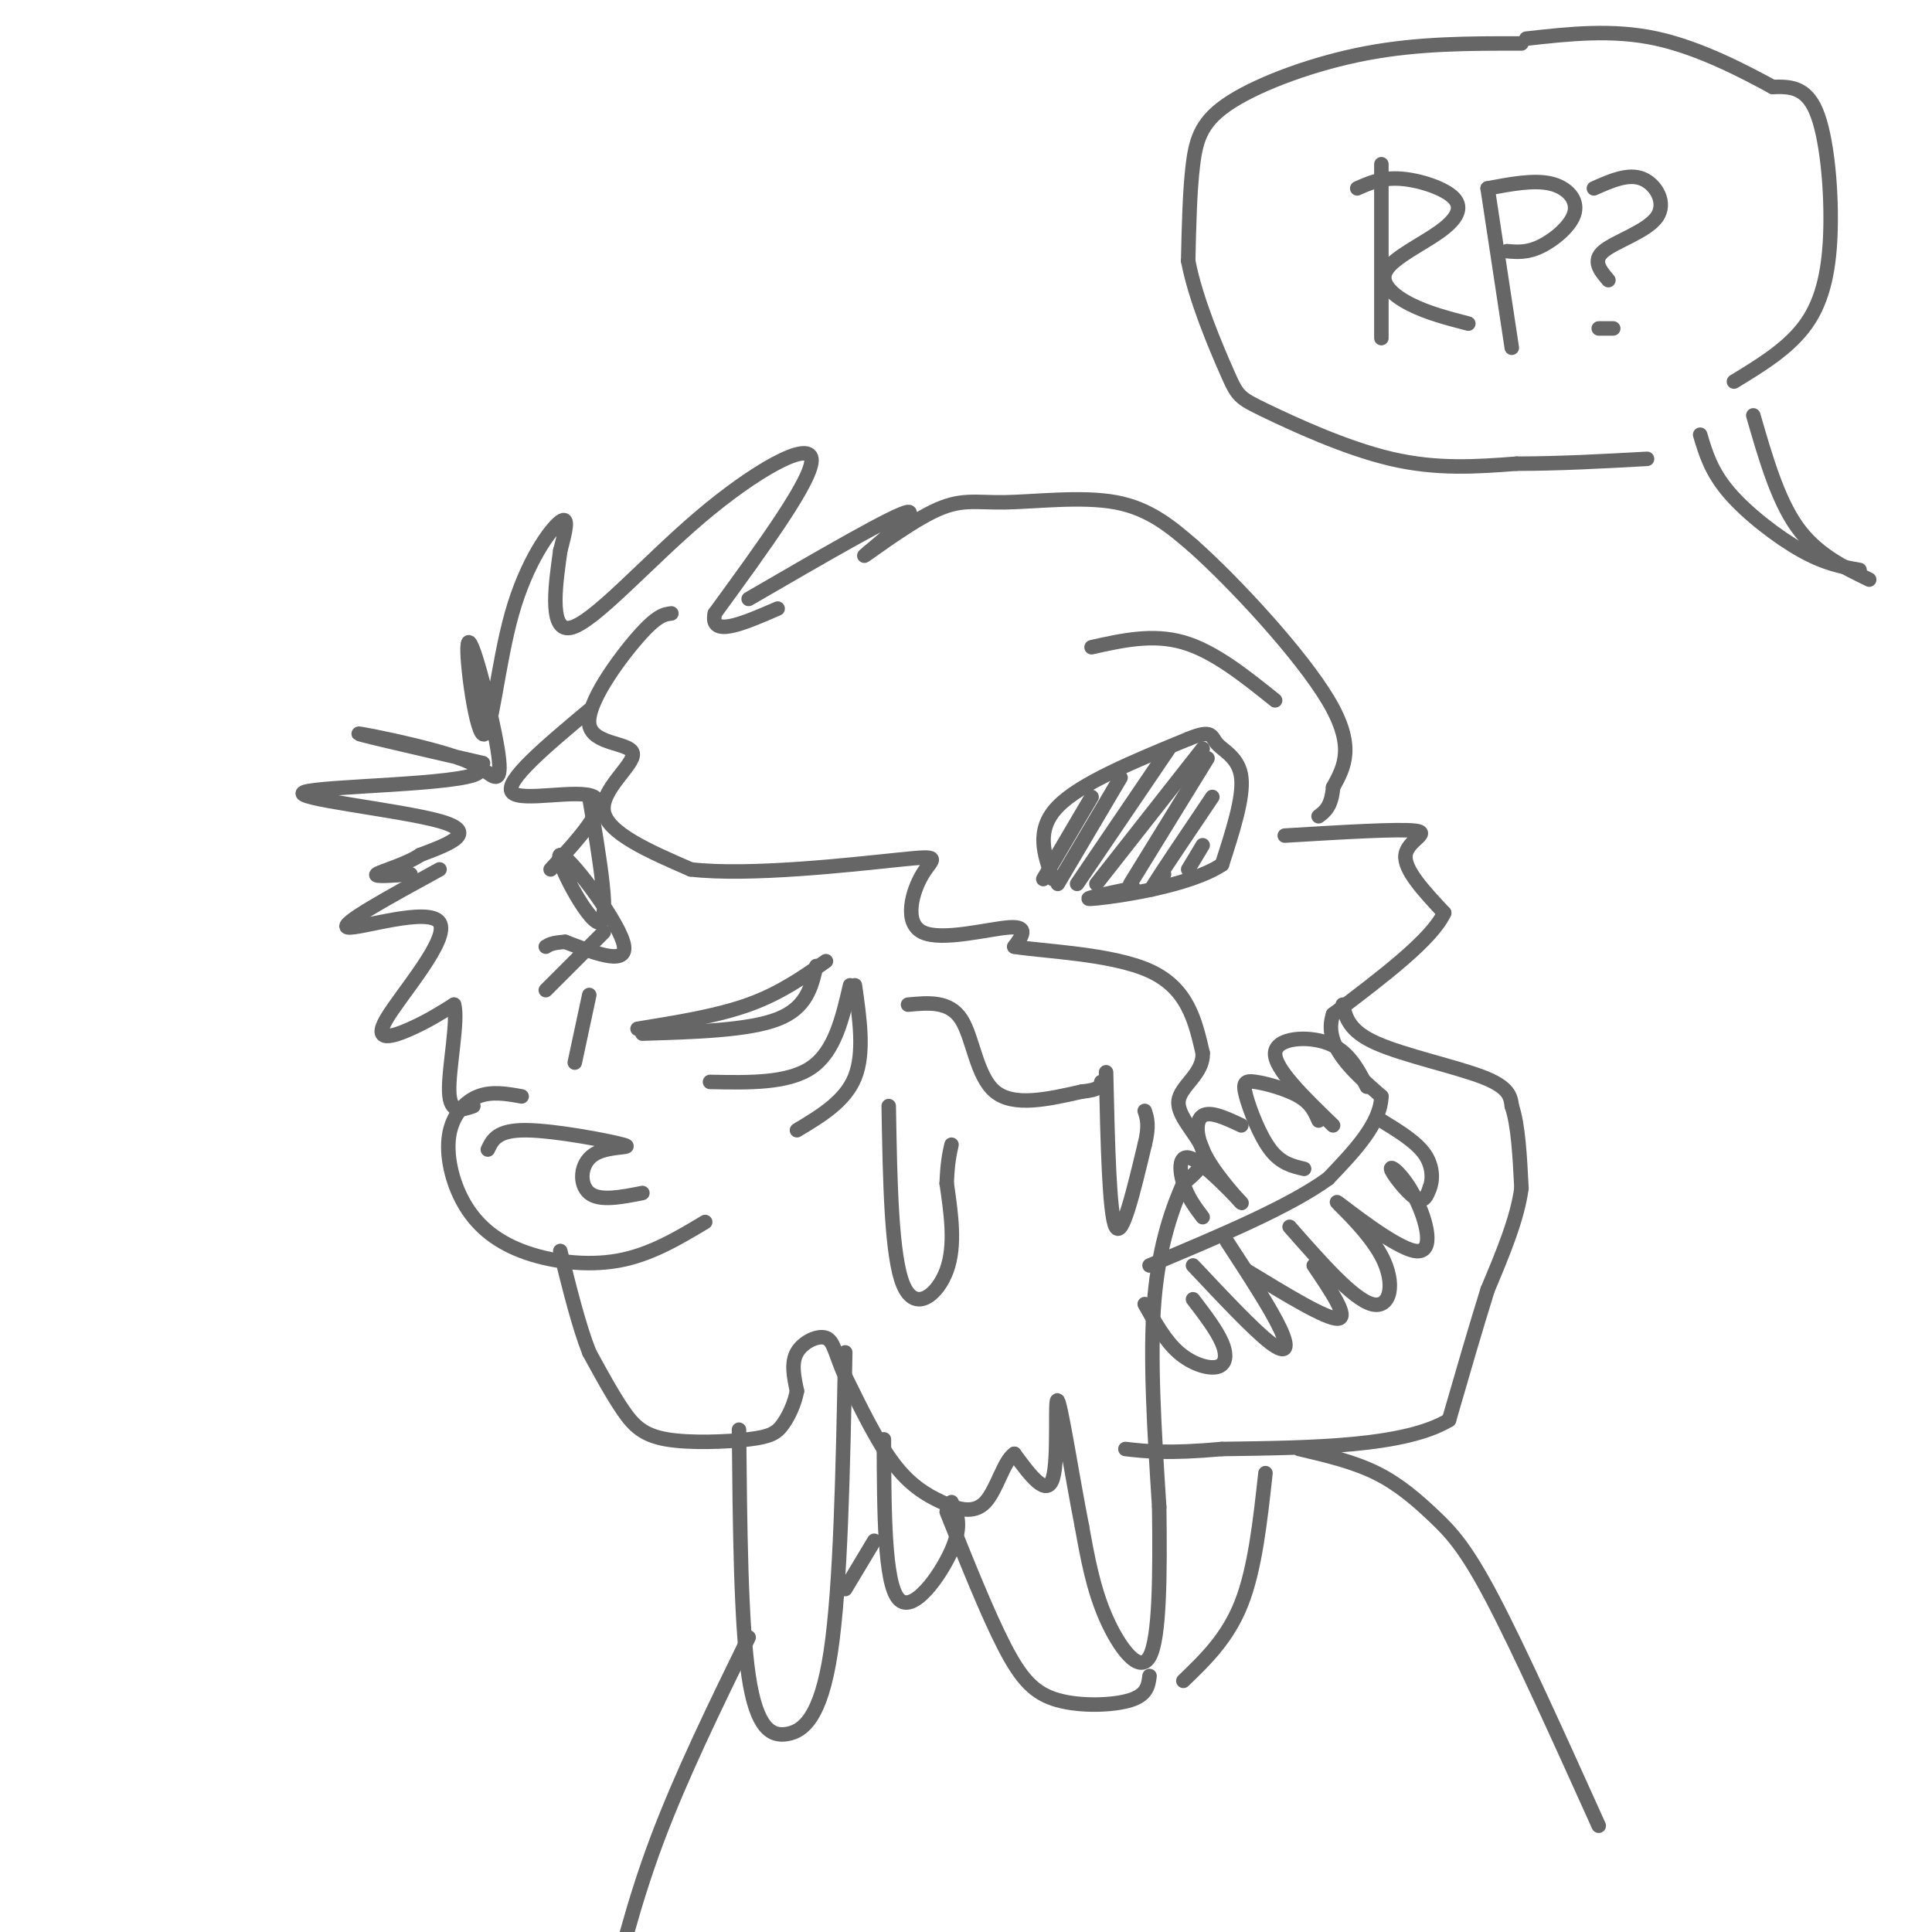 <svg viewBox='0 0 400 400' version='1.1' xmlns='http://www.w3.org/2000/svg' xmlns:xlink='http://www.w3.org/1999/xlink'><g fill='none' stroke='rgb(102,102,102)' stroke-width='3' stroke-linecap='round' stroke-linejoin='round'><path d='M100,158c-14.604,-3.357 -29.209,-6.715 -25,-6c4.209,0.715 27.231,5.501 24,8c-3.231,2.499 -32.716,2.711 -36,4c-3.284,1.289 19.633,3.654 28,6c8.367,2.346 2.183,4.673 -4,7'/><path d='M87,177c-2.933,1.978 -8.267,3.422 -9,4c-0.733,0.578 3.133,0.289 7,0'/><path d='M101,160c1.588,1.115 3.177,2.229 2,-5c-1.177,-7.229 -5.119,-22.802 -6,-22c-0.881,0.802 1.300,17.978 3,19c1.700,1.022 2.919,-14.109 6,-25c3.081,-10.891 8.023,-17.540 10,-19c1.977,-1.460 0.988,2.270 0,6'/><path d='M116,114c-0.753,5.652 -2.635,16.783 2,16c4.635,-0.783 15.786,-13.480 27,-23c11.214,-9.520 22.490,-15.863 23,-12c0.510,3.863 -9.745,17.931 -20,32'/><path d='M148,127c-1.167,5.167 5.917,2.083 13,-1'/><path d='M155,124c15.312,-8.888 30.624,-17.775 33,-18c2.376,-0.225 -8.184,8.213 -9,9c-0.816,0.787 8.111,-6.078 14,-9c5.889,-2.922 8.739,-1.902 15,-2c6.261,-0.098 15.932,-1.314 23,0c7.068,1.314 11.534,5.157 16,9'/><path d='M247,113c8.667,7.711 22.333,22.489 28,32c5.667,9.511 3.333,13.756 1,18'/><path d='M276,163c-0.333,4.000 -1.667,5.000 -3,6'/><path d='M139,127c-1.477,0.180 -2.954,0.360 -7,5c-4.046,4.640 -10.662,13.738 -10,18c0.662,4.262 8.601,3.686 9,6c0.399,2.314 -6.743,7.518 -6,12c0.743,4.482 9.372,8.241 18,12'/><path d='M143,180c12.144,1.424 33.506,-1.016 43,-2c9.494,-0.984 7.122,-0.511 5,3c-2.122,3.511 -3.994,10.061 0,12c3.994,1.939 13.856,-0.732 18,-1c4.144,-0.268 2.572,1.866 1,4'/><path d='M210,196c5.889,0.978 20.111,1.422 28,5c7.889,3.578 9.444,10.289 11,17'/><path d='M249,218c0.226,4.381 -4.708,6.833 -5,10c-0.292,3.167 4.060,7.048 5,10c0.940,2.952 -1.530,4.976 -4,7'/><path d='M245,245c-2.000,4.511 -5.000,12.289 -6,24c-1.000,11.711 0.000,27.356 1,43'/><path d='M240,312c0.179,13.917 0.125,27.208 -2,31c-2.125,3.792 -6.321,-1.917 -9,-8c-2.679,-6.083 -3.839,-12.542 -5,-19'/><path d='M224,316c-1.940,-9.833 -4.292,-24.917 -5,-26c-0.708,-1.083 0.226,11.833 -1,16c-1.226,4.167 -4.613,-0.417 -8,-5'/><path d='M210,301c-2.179,1.421 -3.625,7.474 -6,10c-2.375,2.526 -5.678,1.526 -9,0c-3.322,-1.526 -6.663,-3.579 -10,-8c-3.337,-4.421 -6.668,-11.211 -10,-18'/><path d='M175,285c-2.095,-4.679 -2.333,-7.375 -4,-8c-1.667,-0.625 -4.762,0.821 -6,3c-1.238,2.179 -0.619,5.089 0,8'/><path d='M165,288c-0.498,2.656 -1.744,5.297 -3,7c-1.256,1.703 -2.522,2.467 -7,3c-4.478,0.533 -12.167,0.836 -17,0c-4.833,-0.836 -6.809,-2.810 -9,-6c-2.191,-3.190 -4.595,-7.595 -7,-12'/><path d='M122,280c-2.167,-5.500 -4.083,-13.250 -6,-21'/><path d='M108,227c-3.096,-0.555 -6.191,-1.109 -9,0c-2.809,1.109 -5.330,3.883 -6,8c-0.670,4.117 0.511,9.578 3,14c2.489,4.422 6.285,7.806 12,10c5.715,2.194 13.347,3.198 20,2c6.653,-1.198 12.326,-4.599 18,-8'/><path d='M101,238c0.960,-2.033 1.920,-4.067 8,-4c6.080,0.067 17.279,2.234 20,3c2.721,0.766 -3.037,0.129 -6,2c-2.963,1.871 -3.132,6.249 -1,8c2.132,1.751 6.566,0.876 11,0'/><path d='M169,200c-1.000,4.333 -2.000,8.667 -8,11c-6.000,2.333 -17.000,2.667 -28,3'/><path d='M132,213c8.250,-1.333 16.500,-2.667 23,-5c6.500,-2.333 11.250,-5.667 16,-9'/><path d='M218,182c-1.833,-5.083 -3.667,-10.167 1,-15c4.667,-4.833 15.833,-9.417 27,-14'/><path d='M246,153c5.190,-2.143 4.667,-0.500 6,1c1.333,1.500 4.524,2.857 5,7c0.476,4.143 -1.762,11.071 -4,18'/><path d='M253,179c-6.711,4.444 -21.489,6.556 -26,7c-4.511,0.444 1.244,-0.778 7,-2'/><path d='M234,184c1.167,-0.333 0.583,-0.167 0,0'/><path d='M226,165c0.000,0.000 -10.000,17.000 -10,17'/><path d='M232,161c0.000,0.000 -13.000,22.000 -13,22'/><path d='M242,155c0.000,0.000 -19.000,28.000 -19,28'/><path d='M249,155c0.000,0.000 -22.000,28.000 -22,28'/><path d='M250,157c0.000,0.000 -16.000,26.000 -16,26'/><path d='M251,165c-5.167,7.667 -10.333,15.333 -12,18c-1.667,2.667 0.167,0.333 2,-2'/><path d='M249,175c0.000,0.000 -3.000,5.000 -3,5'/><path d='M266,173c11.800,-0.711 23.600,-1.422 27,-1c3.400,0.422 -1.600,1.978 -2,5c-0.400,3.022 3.800,7.511 8,12'/><path d='M299,189c-2.500,5.500 -12.750,13.250 -23,21'/><path d='M276,210c-2.167,6.333 3.917,11.667 10,17'/><path d='M286,227c-0.167,5.667 -5.583,11.333 -11,17'/><path d='M275,244c-8.000,5.833 -22.500,11.917 -37,18'/><path d='M283,225c-1.889,-3.689 -3.778,-7.378 -8,-9c-4.222,-1.622 -10.778,-1.178 -11,2c-0.222,3.178 5.889,9.089 12,15'/><path d='M273,232c-0.761,-1.764 -1.522,-3.528 -4,-5c-2.478,-1.472 -6.675,-2.652 -9,-3c-2.325,-0.348 -2.780,0.137 -2,3c0.780,2.863 2.794,8.104 5,11c2.206,2.896 4.603,3.448 7,4'/><path d='M257,233c-3.207,-1.511 -6.414,-3.021 -8,-2c-1.586,1.021 -1.552,4.575 1,9c2.552,4.425 7.622,9.722 7,9c-0.622,-0.722 -6.937,-7.464 -10,-9c-3.063,-1.536 -2.875,2.132 -2,5c0.875,2.868 2.438,4.934 4,7'/><path d='M278,208c0.644,2.733 1.289,5.467 7,8c5.711,2.533 16.489,4.867 22,7c5.511,2.133 5.756,4.067 6,6'/><path d='M313,229c1.333,3.833 1.667,10.417 2,17'/><path d='M315,246c-0.833,6.333 -3.917,13.667 -7,21'/><path d='M308,267c-2.500,8.000 -5.250,17.500 -8,27'/><path d='M300,294c-9.167,5.500 -28.083,5.750 -47,6'/><path d='M253,300c-11.167,1.000 -15.583,0.500 -20,0'/><path d='M237,270c2.119,3.792 4.238,7.583 7,10c2.762,2.417 6.167,3.458 8,3c1.833,-0.458 2.095,-2.417 1,-5c-1.095,-2.583 -3.548,-5.792 -6,-9'/><path d='M247,262c6.289,6.689 12.578,13.378 16,16c3.422,2.622 3.978,1.178 2,-3c-1.978,-4.178 -6.489,-11.089 -11,-18'/><path d='M258,263c8.333,5.083 16.667,10.167 19,10c2.333,-0.167 -1.333,-5.583 -5,-11'/><path d='M267,254c6.559,7.460 13.118,14.921 17,16c3.882,1.079 5.087,-4.222 2,-10c-3.087,-5.778 -10.468,-12.032 -9,-11c1.468,1.032 11.783,9.351 16,10c4.217,0.649 2.337,-6.372 0,-11c-2.337,-4.628 -5.129,-6.861 -5,-6c0.129,0.861 3.180,4.818 5,6c1.820,1.182 2.410,-0.409 3,-2'/><path d='M296,246c0.644,-1.556 0.756,-4.444 -1,-7c-1.756,-2.556 -5.378,-4.778 -9,-7'/><path d='M188,208c4.267,-0.400 8.533,-0.800 11,3c2.467,3.800 3.133,11.800 7,15c3.867,3.200 10.933,1.600 18,0'/><path d='M224,226c3.667,-0.333 3.833,-1.167 4,-2'/><path d='M229,222c0.333,14.750 0.667,29.500 2,32c1.333,2.500 3.667,-7.250 6,-17'/><path d='M237,237c1.000,-4.000 0.500,-5.500 0,-7'/><path d='M184,229c0.267,15.556 0.533,31.111 3,37c2.467,5.889 7.133,2.111 9,-3c1.867,-5.111 0.933,-11.556 0,-18'/><path d='M196,245c0.167,-4.333 0.583,-6.167 1,-8'/><path d='M91,180c-10.541,5.767 -21.081,11.534 -19,12c2.081,0.466 16.785,-4.370 19,-1c2.215,3.370 -8.057,14.946 -11,20c-2.943,5.054 1.445,3.587 5,2c3.555,-1.587 6.278,-3.293 9,-5'/><path d='M94,208c0.956,3.089 -1.156,13.311 -1,18c0.156,4.689 2.578,3.844 5,3'/><path d='M122,147c-8.844,7.400 -17.689,14.800 -16,17c1.689,2.200 13.911,-0.800 17,1c3.089,1.800 -2.956,8.400 -9,15'/><path d='M122,165c2.208,13.107 4.417,26.214 2,26c-2.417,-0.214 -9.458,-13.750 -8,-14c1.458,-0.250 11.417,12.786 13,18c1.583,5.214 -5.208,2.607 -12,0'/><path d='M117,195c-2.667,0.167 -3.333,0.583 -4,1'/><path d='M125,193c0.000,0.000 -12.000,12.000 -12,12'/><path d='M122,206c0.000,0.000 -3.000,14.000 -3,14'/><path d='M176,204c-1.583,6.833 -3.167,13.667 -8,17c-4.833,3.333 -12.917,3.167 -21,3'/><path d='M177,204c1.000,7.000 2.000,14.000 0,19c-2.000,5.000 -7.000,8.000 -12,11'/><path d='M153,296c0.190,20.060 0.381,40.119 2,51c1.619,10.881 4.667,12.583 8,12c3.333,-0.583 6.952,-3.452 9,-17c2.048,-13.548 2.524,-37.774 3,-62'/><path d='M183,298c0.044,14.822 0.089,29.644 3,33c2.911,3.356 8.689,-4.756 11,-10c2.311,-5.244 1.156,-7.622 0,-10'/><path d='M286,34c0.000,0.000 0.000,36.000 0,36'/><path d='M281,39c2.562,-1.138 5.124,-2.275 9,-2c3.876,0.275 9.066,1.963 11,4c1.934,2.037 0.611,4.422 -3,7c-3.611,2.578 -9.511,5.348 -11,8c-1.489,2.652 1.432,5.186 5,7c3.568,1.814 7.784,2.907 12,4'/><path d='M308,39c0.000,0.000 5.000,33.000 5,33'/><path d='M308,39c4.762,-0.899 9.524,-1.798 13,-1c3.476,0.798 5.667,3.292 5,6c-0.667,2.708 -4.190,5.631 -7,7c-2.810,1.369 -4.905,1.185 -7,1'/><path d='M330,39c3.554,-1.577 7.107,-3.155 10,-2c2.893,1.155 5.125,5.042 3,8c-2.125,2.958 -8.607,4.988 -11,7c-2.393,2.012 -0.696,4.006 1,6'/><path d='M334,68c0.000,0.000 -3.000,0.000 -3,0'/><path d='M387,120c-5.500,-2.667 -11.000,-5.333 -15,-11c-4.000,-5.667 -6.500,-14.333 -9,-23'/><path d='M385,118c-3.533,-0.622 -7.067,-1.244 -12,-4c-4.933,-2.756 -11.267,-7.644 -15,-12c-3.733,-4.356 -4.867,-8.178 -6,-12'/><path d='M359,79c5.738,-3.494 11.476,-6.988 15,-12c3.524,-5.012 4.833,-11.542 5,-20c0.167,-8.458 -0.810,-18.845 -3,-24c-2.190,-5.155 -5.595,-5.077 -9,-5'/><path d='M367,18c-5.533,-3.000 -14.867,-8.000 -24,-10c-9.133,-2.000 -18.067,-1.000 -27,0'/><path d='M315,9c-10.589,-0.018 -21.179,-0.036 -32,2c-10.821,2.036 -21.875,6.125 -28,10c-6.125,3.875 -7.321,7.536 -8,13c-0.679,5.464 -0.839,12.732 -1,20'/><path d='M246,54c1.504,7.974 5.764,17.911 8,23c2.236,5.089 2.448,5.332 8,8c5.552,2.668 16.443,7.762 26,10c9.557,2.238 17.778,1.619 26,1'/><path d='M314,96c8.833,0.000 17.917,-0.500 27,-1'/><path d='M196,313c4.250,10.619 8.500,21.238 12,28c3.500,6.762 6.250,9.667 11,11c4.750,1.333 11.500,1.095 15,0c3.500,-1.095 3.750,-3.048 4,-5'/><path d='M245,348c4.583,-4.417 9.167,-8.833 12,-16c2.833,-7.167 3.917,-17.083 5,-27'/><path d='M269,300c5.631,1.321 11.262,2.643 16,5c4.738,2.357 8.583,5.750 12,9c3.417,3.250 6.405,6.357 12,17c5.595,10.643 13.798,28.821 22,47'/><path d='M155,339c-7.000,14.333 -14.000,28.667 -19,42c-5.000,13.333 -8.000,25.667 -11,38'/><path d='M175,329c0.000,0.000 6.000,-10.000 6,-10'/><path d='M264,145c-6.333,-5.083 -12.667,-10.167 -19,-12c-6.333,-1.833 -12.667,-0.417 -19,1'/></g>
</svg>